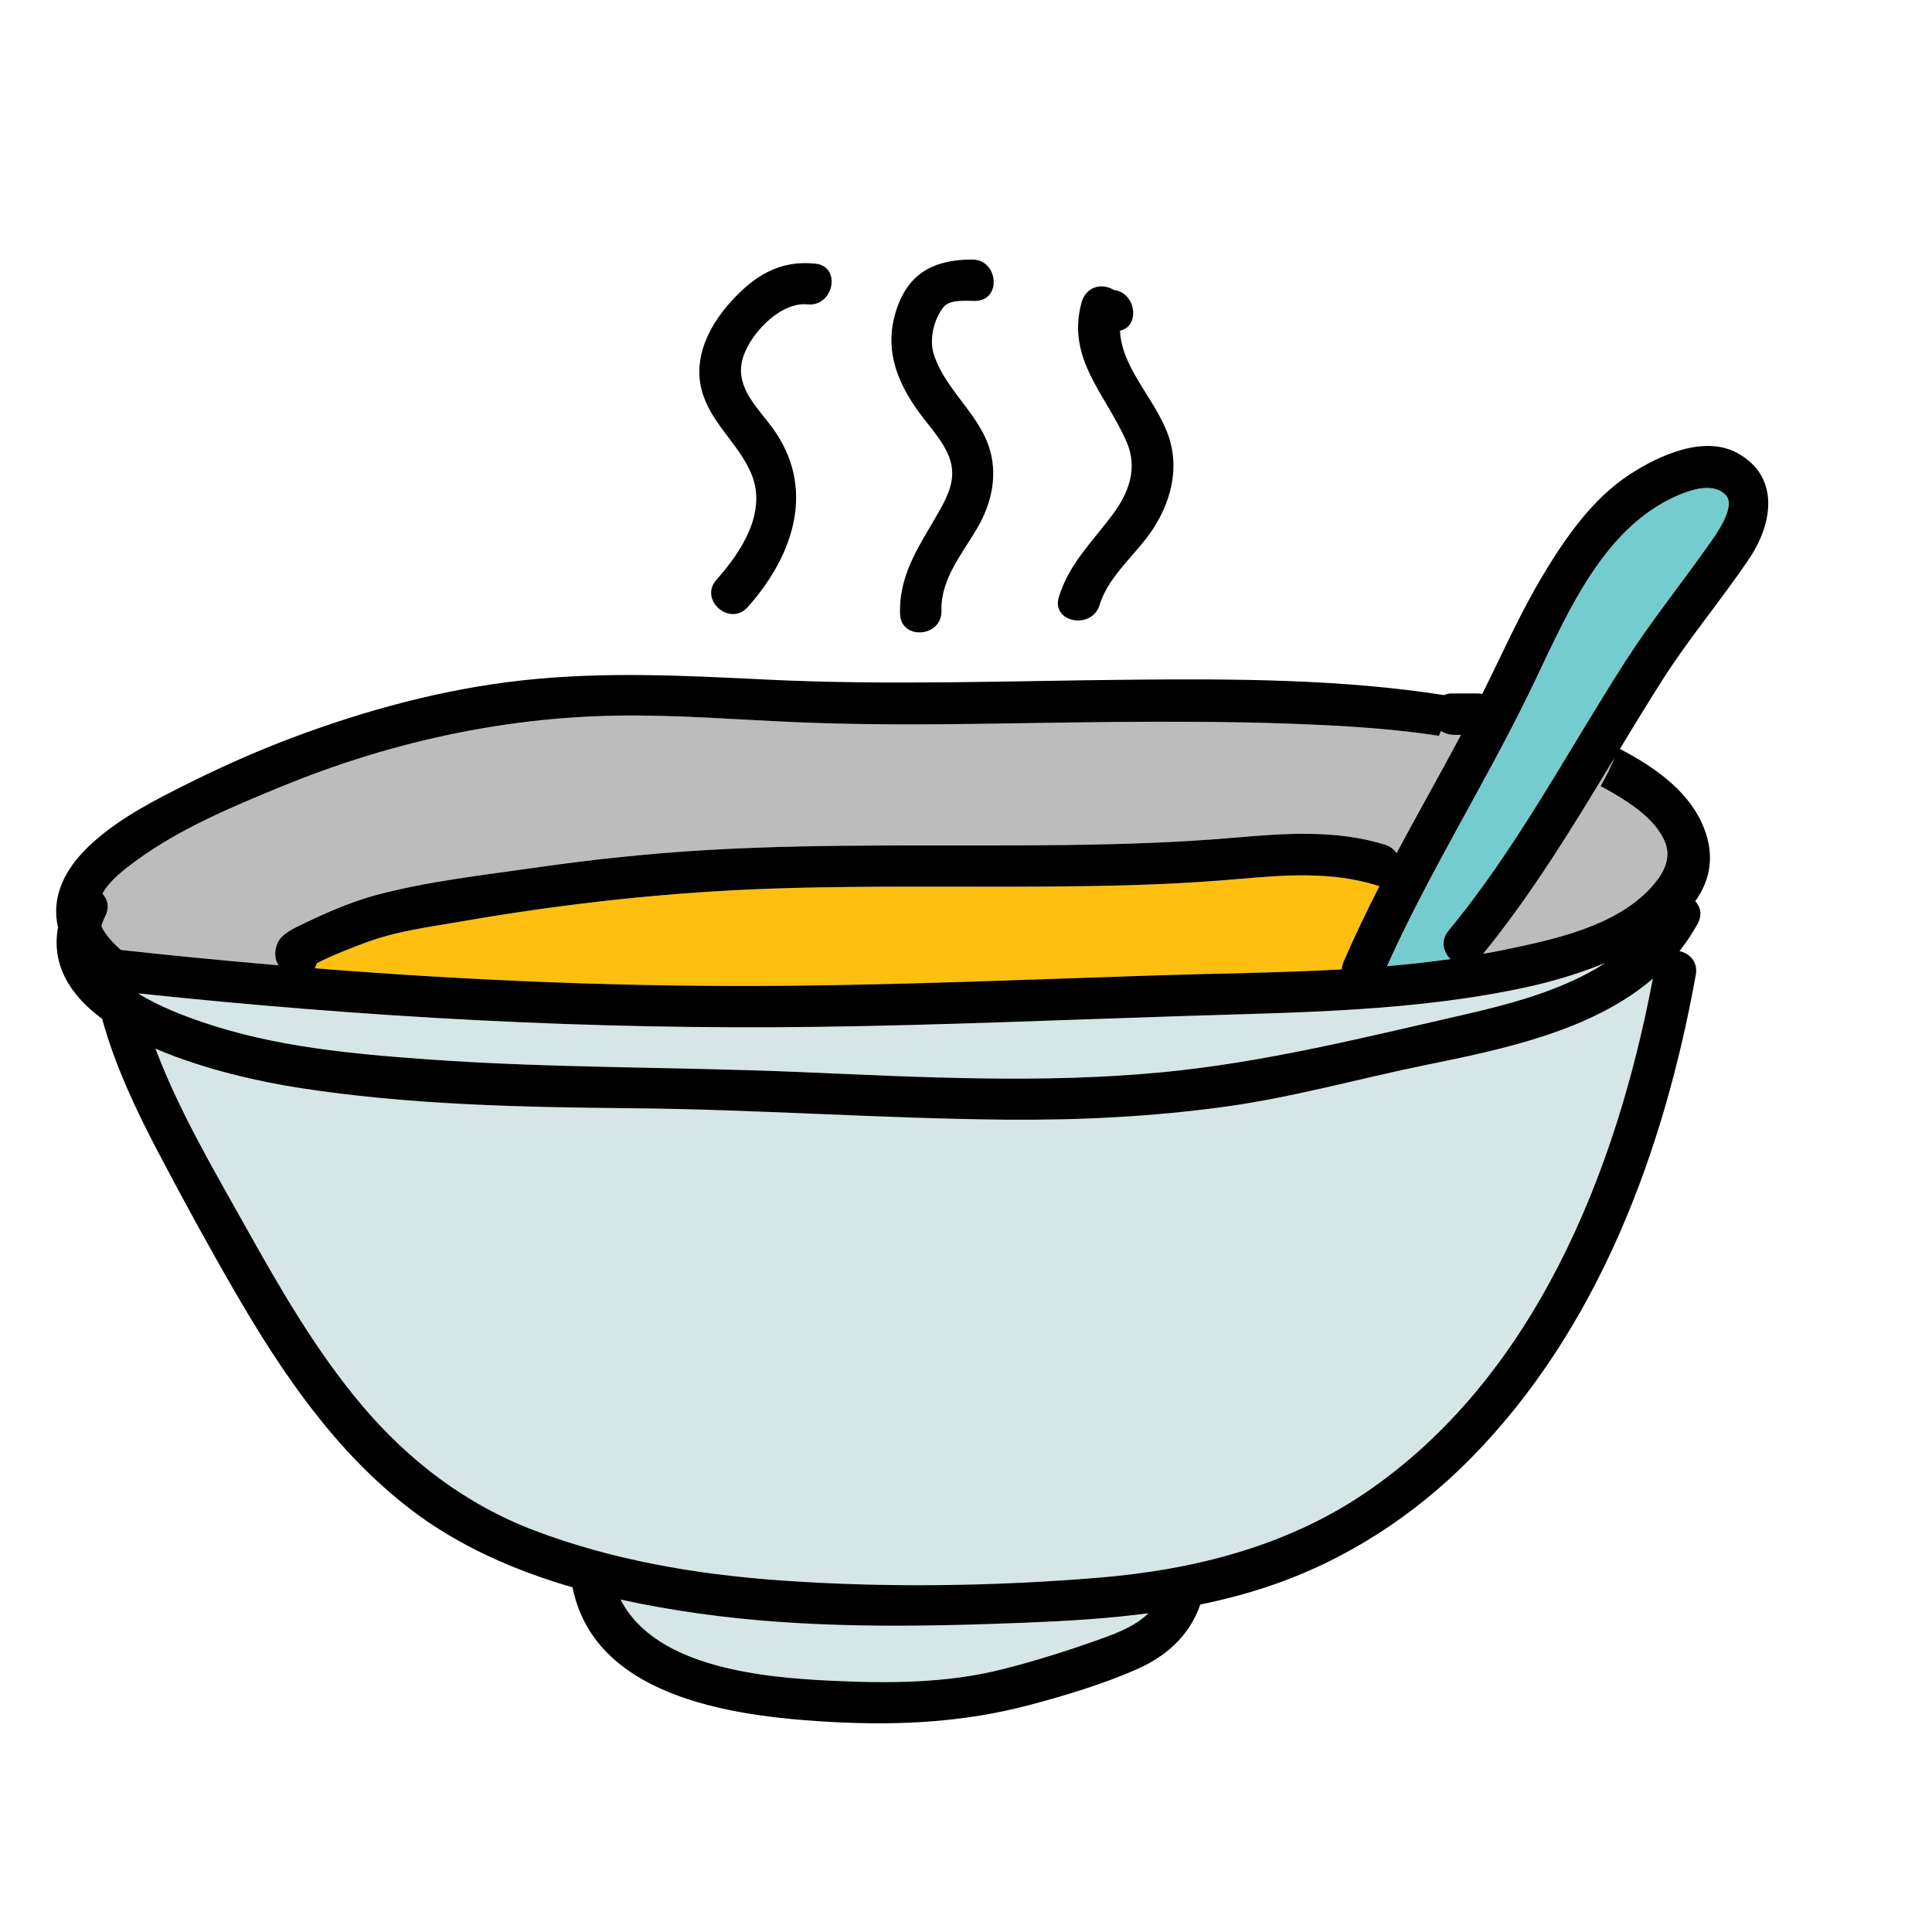 <?xml version="1.0" encoding="utf-8"?>
<!-- Generator: Adobe Illustrator 16.0.3, SVG Export Plug-In . SVG Version: 6.00 Build 0)  -->
<!DOCTYPE svg PUBLIC "-//W3C//DTD SVG 1.1//EN" "http://www.w3.org/Graphics/SVG/1.1/DTD/svg11.dtd">
<svg version="1.1" id="Layer_1" xmlns="http://www.w3.org/2000/svg" xmlns:xlink="http://www.w3.org/1999/xlink" x="0px" y="0px"
	 width="512px" height="512px" viewBox="0 0 512 512" style="enable-background:new 0 0 512 512;" xml:space="preserve">
<style type="text/css">
<![CDATA[
	.st0{fill:#127274;}
	.st1{fill:#14B6B9;}
	.st2{fill:#1E4384;}
	.st3{fill:#EF4754;}
	.st4{fill:#EF4823;}
	.st5{fill:#BCBCBC;}
	.st6{fill:#F6851F;}
	.st7{fill:#C56528;}
	.st8{fill:#FCBF95;}
	.st9{fill:#FEBF10;}
	.st10{fill:none;}
	.st11{fill:#010101;}
	.st12{fill:#3AB37C;}
	.st13{fill:#D6E5E5;}
	.st14{fill:#71C598;}
	.st15{fill:#74CCCF;}
]]>
</style>
<g>
	<g>
		<g>
			<path class="st13" d="M271.739,430.028c-28.825,1.137-57.959,1.6-86.598-2.445c-6.858-0.969-13.792-2.165-20.678-3.686
				c9.213,18.174,38.095,20.688,56.054,21.528c15.164,0.709,30.427,0.673,45.24-3.075c8.961-2.268,17.884-5.111,26.581-8.247
				c4.144-1.494,8.796-3.382,11.988-6.578C293.582,428.946,282.714,429.595,271.739,430.028z"/>
		</g>
	</g>
	<g>
		<g>
			<path class="st9" d="M364.957,234.661c-12.023-3.764-24.523-2.788-36.885-1.702c-13.055,1.146-26.139,1.657-39.24,1.87
				c-28.14,0.457-56.301-0.303-84.432,0.668c-27.468,0.947-54.702,3.946-81.775,8.641c-8.744,1.517-17.527,2.588-25.859,5.713
				c-3.368,1.264-6.731,2.568-10.007,4.061c-0.94,0.43-1.885,0.855-2.788,1.359c-0.137,0.471-0.325,0.922-0.567,1.334
				c42.184,3.351,84.493,5.069,126.813,4.62c32.454-0.345,64.91-1.739,97.349-2.773c15.908-0.507,32.006-0.649,48.026-1.556
				c0.028-0.666,0.177-1.362,0.487-2.08c2.934-6.775,6.143-13.42,9.494-19.994C365.372,234.78,365.168,234.727,364.957,234.661z"/>
		</g>
	</g>
	<g>
		<g>
			<path class="st13" d="M405.031,261.504c-29.85,6.545-60.452,6.763-90.86,7.733c-32.41,1.035-64.838,2.443-97.261,2.887
				c-60.205,0.823-120.401-2.545-180.265-8.869l0.01,0.041c5.563,3.482,12.24,5.961,17.022,7.593
				c19.224,6.562,39.635,8.414,59.766,9.863c32.869,2.364,65.863,1.95,98.778,3.361c31.906,1.367,64.084,3.1,95.944,0.029
				c26.612-2.564,52.491-8.991,78.489-14.936c12.618-2.885,27.283-6.543,38.75-14.011
				C417.962,258.235,410.479,260.31,405.031,261.504z"/>
		</g>
	</g>
	<g>
		<g>
			<path class="st5" d="M385.43,194.748c-1.303,0-2.545-0.361-3.552-1.028c-0.182,0.427-0.37,0.85-0.551,1.277
				c-9.266-1.417-18.633-2.202-27.822-2.693c-31.253-1.67-62.393-0.932-93.662-0.48c-16.18,0.232-32.404,0.263-48.574-0.42
				c-15.941-0.672-31.897-2.011-47.865-1.751c-30.662,0.498-60.735,7.229-89.062,18.89c-12.979,5.342-26.709,11.103-38.103,19.434
				c-3.032,2.217-7.086,5.195-9.09,8.846c1.35,1.454,1.93,3.57,0.784,5.889c-0.465,0.94-0.816,1.854-1.075,2.744
				c1.135,2.395,3.129,4.469,5.176,6.293c13.91,1.521,27.838,2.88,41.78,4.069c-1.001-1.556-1.196-3.552-0.332-5.746
				c1.073-2.723,4.874-4.271,7.265-5.429c6.059-2.932,12.576-5.738,19.094-7.479c13.633-3.638,28.348-5.256,42.304-7.263
				c15.196-2.185,30.501-3.788,45.83-4.665c31.34-1.794,62.725-0.899,94.094-1.291c15.077-0.189,30.133-0.65,45.157-1.955
				c13.248-1.151,26.951-2.158,39.83,1.875c1.385,0.434,2.391,1.243,3.063,2.231c0.258-0.481,0.508-0.968,0.765-1.449
				c5.363-9.997,10.959-19.886,16.301-29.898H385.43z"/>
		</g>
	</g>
	<g>
		<g>
			<path class="st13" d="M378.127,282.177c-17.834,3.627-35.247,8.592-53.331,11.088c-19.336,2.67-38.794,3.637-58.303,3.459
				c-32.963-0.299-65.86-2.715-98.818-3.024c-29.582-0.278-59.798-0.883-89.074-5.513c-9.354-1.479-24.328-4.654-37.399-10.29
				c6.082,16.147,15,31.343,23.364,46.291c9.322,16.663,18.903,33.472,31.249,48.125c12.474,14.8,27.671,26.4,45.833,33.292
				c20.684,7.847,42.779,11.607,64.781,13.195c28.104,2.027,57.045,1.608,85.129-0.729c24.58-2.046,49.117-8.226,69.801-22.142
				c45.029-30.298,66.92-85.053,76.659-136.573C421.938,273.165,398.259,278.081,378.127,282.177z"/>
		</g>
	</g>
	<g>
		<g>
			<path class="st15" d="M457.446,131.338c-3.149-3.625-9.229-1.608-12.895-0.022c-20.751,8.977-30.274,33.85-39.531,52.751
				c-11.902,24.3-26.353,47.293-37.463,71.986c5.639-0.48,11.257-1.097,16.845-1.892c-1.911-1.842-2.707-4.893-0.528-7.529
				c18.212-22.043,31.455-47.363,46.835-71.331c6.946-10.825,14.948-20.72,22.319-31.202
				C454.647,141.798,460.074,134.362,457.446,131.338z"/>
		</g>
	</g>
	<g>
		<g>
			<path class="st5" d="M441.058,222.688c-2.58-5.575-8.486-9.535-13.622-12.546c-1.076-0.631-2.171-1.221-3.268-1.809
				c1.398-2.403,2.633-4.893,3.675-7.479c-10.805,17.855-21.593,35.721-34.813,51.934c2.081-0.373,4.156-0.769,6.226-1.202
				c12.906-2.706,28.943-6.163,38.258-16.344C440.723,231.734,443.263,227.451,441.058,222.688z"/>
		</g>
	</g>
	<g>
		<g>
			<path d="M463.613,147.956c6.214-9.27,8.075-21.534-2.996-27.789c-8.937-5.05-21.044,0.561-28.687,5.536
				c-10.004,6.513-17.316,17.127-23.312,27.198c-5.937,9.968-10.61,20.627-15.801,30.99c-0.402-0.072-0.815-0.114-1.234-0.114h-7
				c-0.67,0-1.301,0.161-1.879,0.433c-27.057-4.229-55.145-4.333-82.432-4.087c-32.514,0.295-64.98,1.563-97.484-0.041
				c-21.604-1.066-42.925-2.151-64.488,0.232c-20.812,2.301-41.278,7.841-60.844,15.188c-9.549,3.585-18.869,7.762-27.992,12.316
				c-8.342,4.166-16.733,8.477-23.855,14.57c-5.281,4.518-9.988,10.337-10.654,17.498c-0.189,2.041-0.016,3.987,0.42,5.847
				c-1.843,10.136,3.353,18.093,11.686,24.272c3.422,12.377,8.895,23.977,14.867,35.355c6.533,12.447,13.298,24.818,20.338,36.984
				c12.393,21.412,26.634,42.375,46.469,57.588c12.73,9.762,27.555,16.252,43.014,20.729c0.021,0.139,0.038,0.276,0.067,0.418
				c6.291,29.693,44.882,34.055,69.552,35.314c17.433,0.891,34.426-0.043,51.381-4.529c9.418-2.493,19.191-5.439,28.143-9.32
				c8.112-3.52,14.291-8.986,17.204-17.33c6.039-1.24,12.039-2.795,17.992-4.789c20.423-6.838,38.651-18.693,53.728-33.999
				c33.791-34.304,51.207-81.547,59.592-128.115c0.619-3.436-1.688-5.688-4.337-6.257c1.797-2.262,3.434-4.697,4.865-7.346
				c1.247-2.31,0.688-4.426-0.682-5.867c4.141-5.799,5.451-12.745,1.659-20.937c-4.044-8.737-12.834-14.861-21.631-19.428
				c3.712-6.128,7.438-12.245,11.283-18.283C447.69,168.998,456.25,158.938,463.613,147.956z M26.858,245.454
				c0.259-0.891,0.61-1.804,1.075-2.744c1.146-2.318,0.565-4.435-0.784-5.889c2.004-3.65,6.058-6.629,9.09-8.846
				c11.394-8.331,25.124-14.092,38.103-19.434c28.326-11.66,58.399-18.392,89.062-18.89c15.968-0.26,31.924,1.079,47.865,1.751
				c16.17,0.683,32.395,0.652,48.574,0.42c31.27-0.451,62.409-1.189,93.662,0.48c9.189,0.491,18.557,1.276,27.822,2.693
				c0.181-0.428,0.369-0.851,0.551-1.277c1.007,0.667,2.249,1.028,3.552,1.028h1.755c-5.342,10.013-10.938,19.901-16.301,29.898
				c-0.257,0.481-0.507,0.968-0.765,1.449c-0.673-0.988-1.679-1.798-3.063-2.231c-12.879-4.033-26.582-3.026-39.83-1.875
				c-15.024,1.305-30.08,1.766-45.157,1.955c-31.369,0.392-62.754-0.503-94.094,1.291c-15.329,0.877-30.634,2.48-45.83,4.665
				c-13.956,2.007-28.671,3.625-42.304,7.263c-6.518,1.74-13.035,4.547-19.094,7.479c-2.391,1.157-6.191,2.706-7.265,5.429
				c-0.864,2.194-0.669,4.19,0.332,5.746c-13.942-1.189-27.87-2.548-41.78-4.069C29.987,249.923,27.993,247.849,26.858,245.454z
				 M365.573,234.821c-3.352,6.574-6.561,13.219-9.494,19.994c-0.311,0.718-0.459,1.414-0.487,2.08
				c-16.021,0.906-32.118,1.049-48.026,1.556c-32.438,1.034-64.895,2.429-97.349,2.773c-42.32,0.449-84.63-1.27-126.813-4.62
				c0.242-0.412,0.431-0.863,0.567-1.334c0.903-0.504,1.848-0.93,2.788-1.359c3.275-1.492,6.639-2.797,10.007-4.061
				c8.332-3.125,17.115-4.196,25.859-5.713c27.073-4.694,54.308-7.693,81.775-8.641c28.131-0.971,56.292-0.211,84.432-0.668
				c13.102-0.213,26.186-0.725,39.24-1.87c12.361-1.086,24.861-2.062,36.885,1.702C365.168,234.727,365.372,234.78,365.573,234.821z
				 M36.646,263.255c59.863,6.324,120.06,9.692,180.265,8.869c32.423-0.443,64.851-1.852,97.261-2.887
				c30.408-0.971,61.011-1.188,90.86-7.733c5.447-1.194,12.931-3.269,20.374-6.308c-11.467,7.468-26.132,11.126-38.75,14.011
				c-25.998,5.944-51.877,12.371-78.489,14.936c-31.86,3.07-64.038,1.338-95.944-0.029c-32.915-1.411-65.909-0.997-98.778-3.361
				c-20.131-1.449-40.542-3.302-59.766-9.863c-4.782-1.632-11.459-4.11-17.022-7.593L36.646,263.255z M292.339,434.104
				c-8.697,3.136-17.62,5.979-26.581,8.247c-14.813,3.748-30.076,3.784-45.24,3.075c-17.959-0.84-46.841-3.354-56.054-21.528
				c6.886,1.521,13.819,2.717,20.678,3.686c28.639,4.045,57.772,3.582,86.598,2.445c10.975-0.434,21.843-1.082,32.588-2.503
				C301.135,430.722,296.482,432.609,292.339,434.104z M361.358,395.93c-20.684,13.916-45.221,20.096-69.801,22.142
				c-28.084,2.337-57.024,2.756-85.129,0.729c-22.002-1.588-44.098-5.349-64.781-13.195c-18.162-6.892-33.359-18.492-45.833-33.292
				c-12.346-14.653-21.927-31.462-31.249-48.125c-8.364-14.948-17.282-30.144-23.364-46.291c13.071,5.636,28.046,8.811,37.399,10.29
				c29.276,4.63,59.492,5.234,89.074,5.513c32.958,0.31,65.855,2.726,98.818,3.024c19.509,0.178,38.967-0.789,58.303-3.459
				c18.084-2.496,35.497-7.461,53.331-11.088c20.132-4.096,43.812-9.012,59.891-22.82
				C428.278,310.877,406.388,365.632,361.358,395.93z M441.058,222.688c2.205,4.764-0.335,9.047-3.545,12.555
				c-9.314,10.181-25.352,13.638-38.258,16.344c-2.069,0.434-4.145,0.829-6.226,1.202c13.221-16.213,24.009-34.078,34.813-51.934
				c-1.042,2.586-2.276,5.075-3.675,7.479c1.097,0.588,2.191,1.178,3.268,1.809C432.571,213.152,438.478,217.112,441.058,222.688z
				 M383.874,246.632c-2.179,2.637-1.383,5.688,0.528,7.529c-5.588,0.795-11.206,1.411-16.845,1.892
				c11.11-24.693,25.561-47.687,37.463-71.986c9.257-18.901,18.78-43.774,39.531-52.751c3.665-1.586,9.745-3.603,12.895,0.022
				c2.628,3.024-2.799,10.46-4.418,12.761c-7.371,10.482-15.373,20.377-22.319,31.202
				C415.329,199.269,402.086,224.589,383.874,246.632z"/>
		</g>
	</g>
	<g>
		<g>
			<path d="M216.056,69.864c-9.529-0.979-16.245,3.283-22.467,10.195c-5.701,6.335-9.926,14.748-7.614,23.395
				c2.332,8.726,9.847,14.105,13.175,22.2c4.184,10.173-2.756,20.682-9.275,27.978c-4.739,5.303,3.544,12.545,8.265,7.262
				c12.256-13.717,18.294-31.691,6.427-47.706c-3.748-5.061-9.335-10.237-7.995-17.123c1.335-6.866,10.009-16.161,17.387-15.403
				C220.954,81.381,223.114,70.589,216.056,69.864z"/>
		</g>
	</g>
	<g>
		<g>
			<path d="M247.406,93.677c-1.173-3.857,0.125-9.137,2.596-12.249c1.732-2.188,6.003-1.666,8.428-1.68
				c7.091-0.042,6.218-11.012-0.847-10.971c-9.389,0.056-16.231,3.039-19.658,12.279c-4.023,10.851-0.408,20.228,6.218,29.018
				c2.889,3.833,6.958,8.179,7.964,13.021c0.902,4.332-0.897,8.219-2.954,11.914c-5.066,9.111-10.956,16.693-10.631,27.678
				c0.209,7.089,11.178,6.231,10.97-0.848c-0.247-8.355,5.526-15.083,9.517-21.936c4.334-7.445,5.811-15.966,2.09-23.971
				C257.415,108.01,249.964,102.087,247.406,93.677z"/>
		</g>
	</g>
	<g>
		<g>
			<path d="M310.243,117.483c-2.639-10.479-12.958-19.104-13.429-29.848c5.358-1.105,4.353-10.052-1.662-10.809
				c-3.413-2.033-7.438-0.698-8.545,3.386c-4.067,15.003,6.604,24.409,12.008,37.028c2.919,6.811,0.578,13.275-3.655,18.987
				c-5.4,7.288-11.606,13.066-14.353,21.984c-2.087,6.776,8.733,8.806,10.798,2.1c2.444-7.942,9.86-13.46,14.252-20.288
				C309.987,133.291,312.237,125.395,310.243,117.483z"/>
		</g>
	</g>
</g>
</svg>
